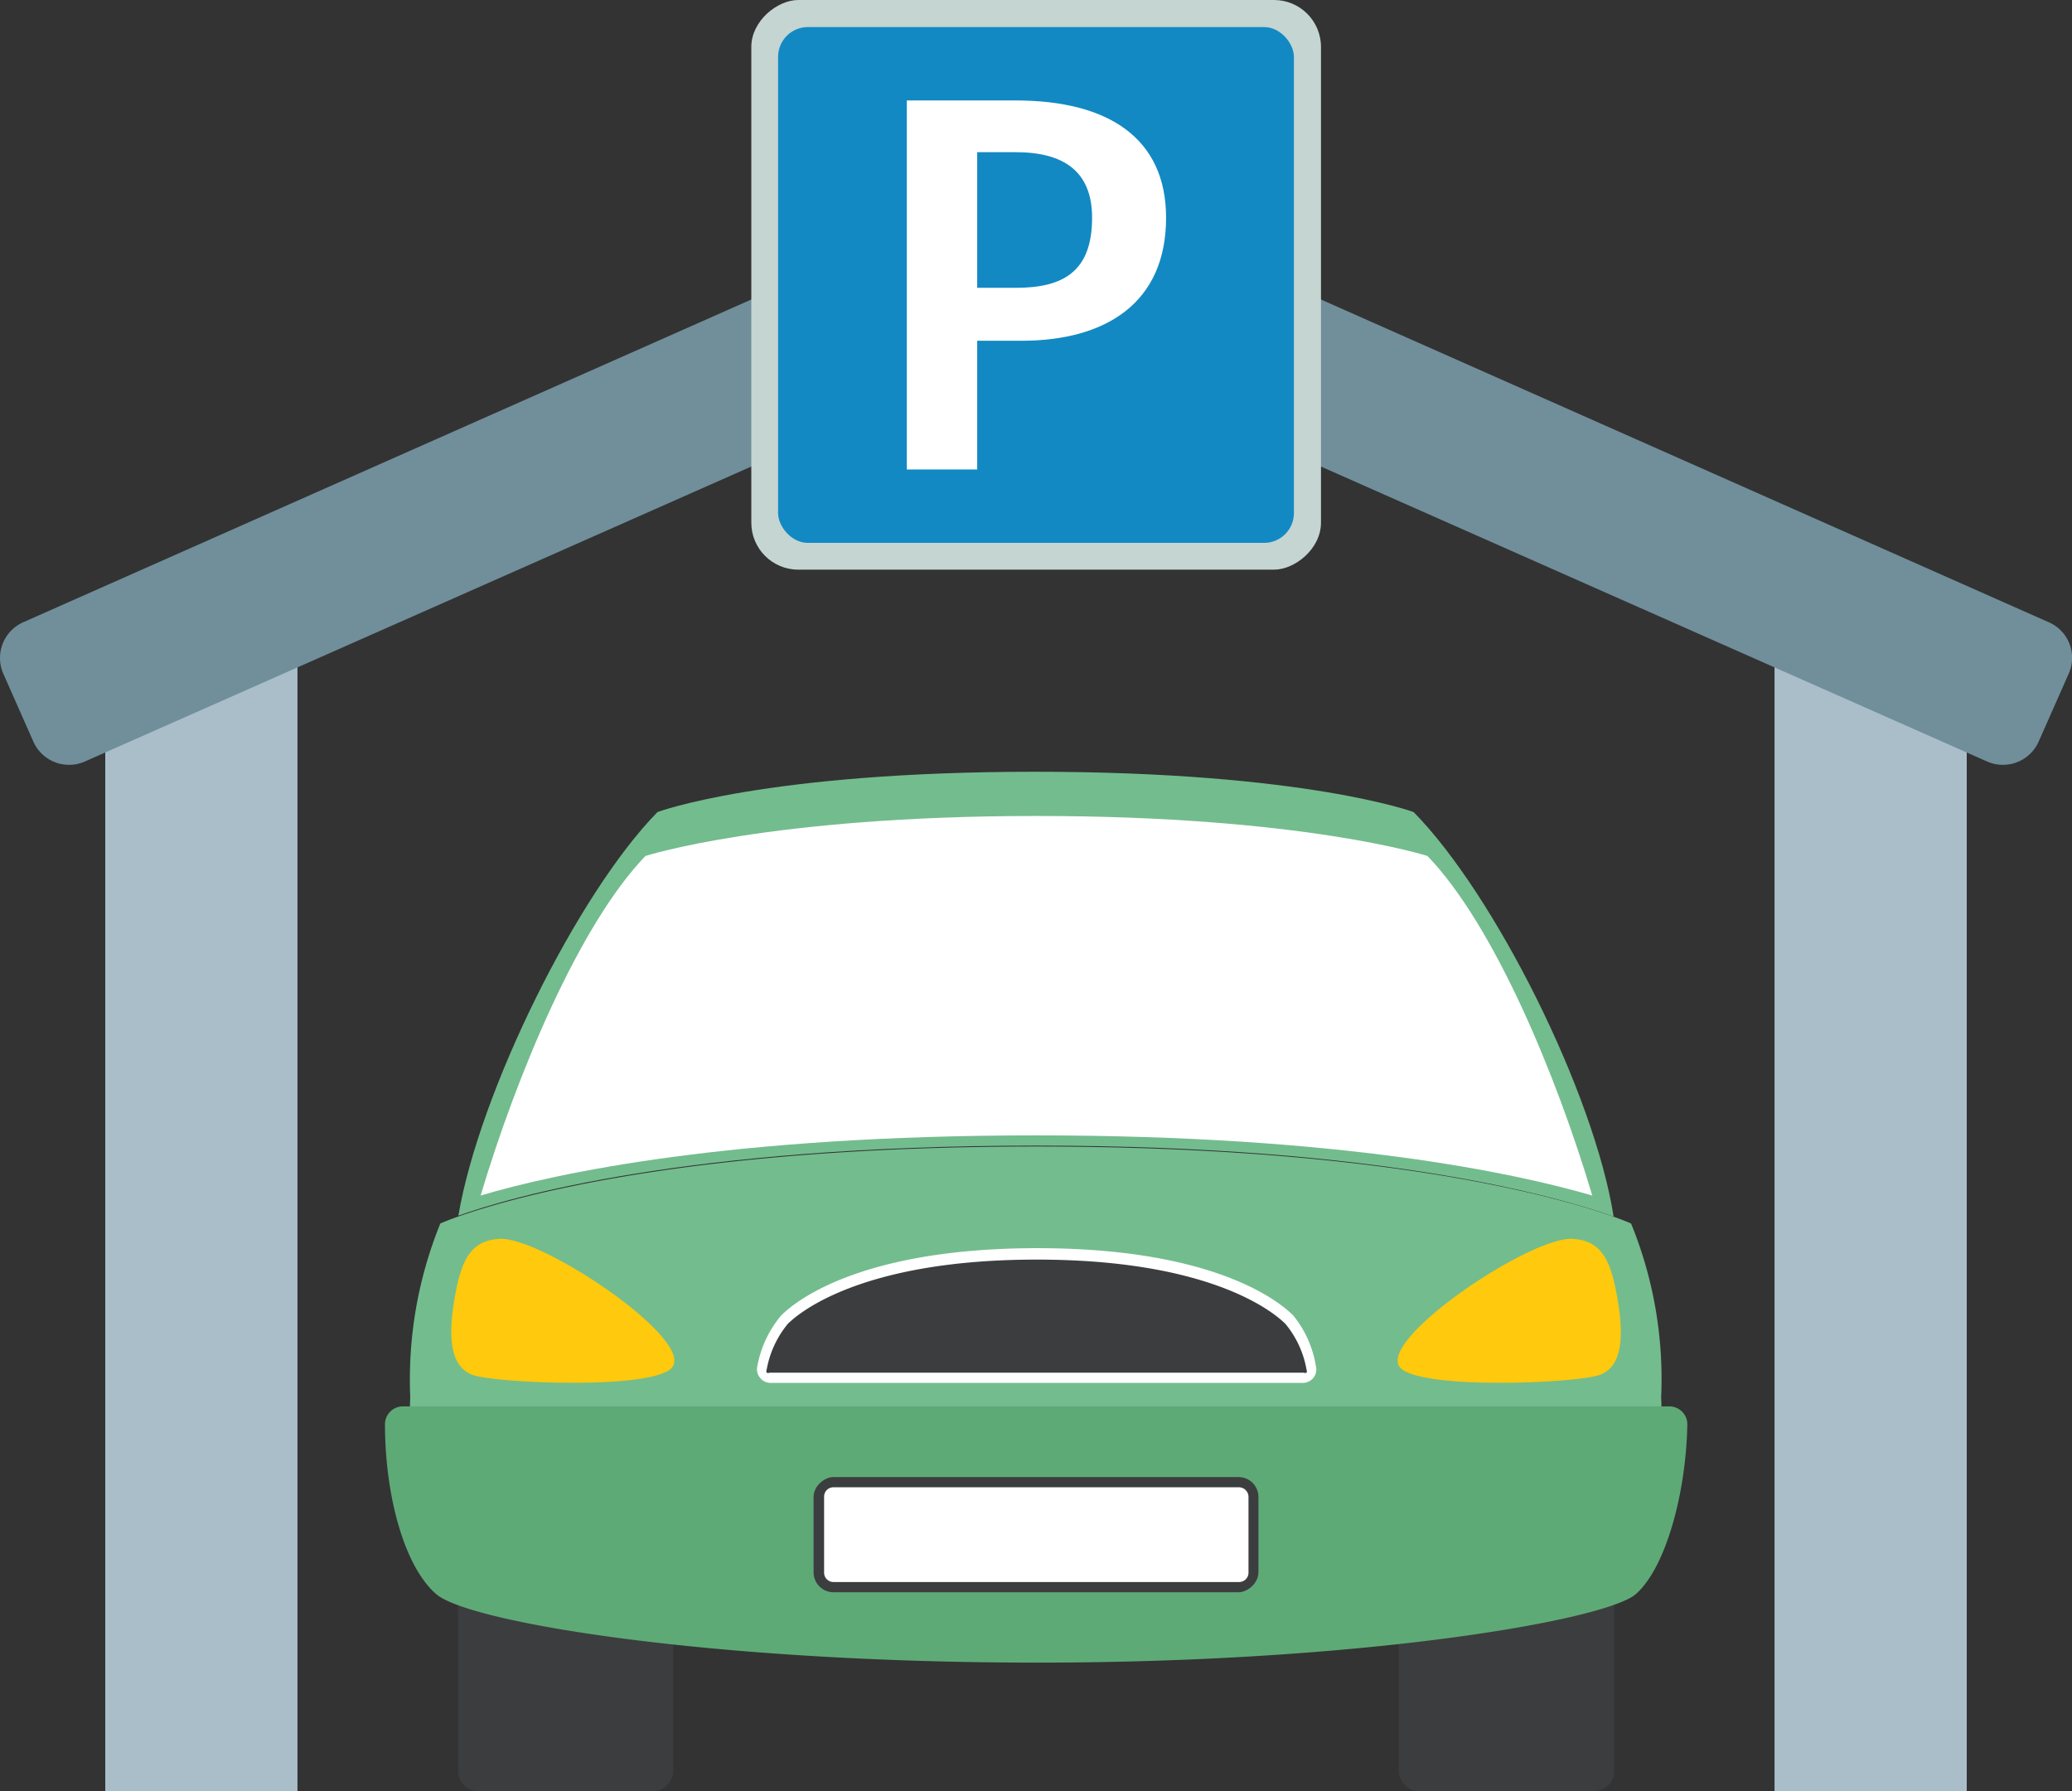 <?xml version="1.0" encoding="UTF-8"?> <svg xmlns="http://www.w3.org/2000/svg" viewBox="0 0 68.89 59.55"><rect x="0" y="0" width="68.89" height="59.55" fill="#333333" stroke="none"/> <defs> <style>.cls-1{fill:#73bc8e;}.cls-2{fill:#fff;}.cls-3{fill:#3c3d3f;}.cls-4{fill:#ffc90d;}.cls-5{fill:#5eaa77;}.cls-6{fill:#aabeca;}.cls-7{fill:#708f9b;}.cls-8{fill:#c5d5d2;}.cls-9{fill:#1289c3;}</style> </defs> <title>Ресурс 2</title> <g id="Слой_2" data-name="Слой 2"> <g id="Layer_1" data-name="Layer 1"> <path class="cls-1" d="M55.23,46.45a13.65,13.65,0,0,0-1-5.77s-5.59-2.56-19.79-2.56-19.8,2.56-19.8,2.56a13.77,13.77,0,0,0-1,5.77,13.83,13.83,0,0,0,1,5.77s5.59,2.55,19.8,2.55,19.79-2.55,19.79-2.55A13.71,13.71,0,0,0,55.23,46.45Z"></path> <path class="cls-1" d="M53.65,40.45C53,36.33,49.69,29.73,47,27c0,0-3.61-1.34-12.59-1.34S21.86,27,21.86,27c-2.65,2.7-5.92,9.3-6.62,13.42,1.76-.63,7.61-2.33,19.21-2.33S51.89,39.82,53.65,40.45Z"></path> <path class="cls-2" d="M34.45,37.75c10.15,0,15.95,1.26,18.49,2-1.19-4-3.27-9-5.48-11.29,0,0-4.12-1.33-13-1.33s-13,1.33-13,1.33c-2.2,2.28-4.29,7.3-5.48,11.29C18.5,39,24.3,37.75,34.45,37.75Z"></path> <path class="cls-3" d="M15.23,52.44v6.44a.67.67,0,0,0,.67.67h5.81a.67.67,0,0,0,.67-.67V54A36.69,36.69,0,0,1,15.23,52.44Z"></path> <path class="cls-3" d="M53.67,52.44v6.44a.67.67,0,0,1-.67.67H47.18a.67.67,0,0,1-.67-.67V54A36.86,36.86,0,0,0,53.67,52.44Z"></path> <path class="cls-4" d="M46.51,45.41c-.54-1,4.4-4.3,5.77-4.22,1,.05,1.29.77,1.5,2s.17,2.23-.58,2.52S46.94,46.23,46.51,45.41Z"></path> <path class="cls-4" d="M22.38,45.41c.54-1-4.4-4.3-5.77-4.22-1,.05-1.29.77-1.5,2s-.16,2.23.59,2.52S22,46.23,22.38,45.41Z"></path> <path class="cls-5" d="M56.1,47.36a.59.59,0,0,0-.17-.42.6.6,0,0,0-.42-.18H13.39a.6.6,0,0,0-.42.18.59.59,0,0,0-.17.42c0,2.29.61,4.69,1.7,5.64s9.16,2.28,20,2.28S53.4,53.87,54.39,53,56.06,49.65,56.1,47.36Z"></path> <path class="cls-2" d="M43,43.74c-.64-.64-2.92-2.24-8.51-2.24s-7.88,1.6-8.52,2.24a3.65,3.65,0,0,0-.79,1.68.45.45,0,0,0,.09.39.45.45,0,0,0,.36.17H43.31a.46.46,0,0,0,.36-.17.45.45,0,0,0,.08-.39A3.56,3.56,0,0,0,43,43.74Z"></path> <path class="cls-3" d="M25.59,45.64a.13.13,0,0,1-.1,0,.12.12,0,0,1,0-.1,3.31,3.31,0,0,1,.7-1.52c.36-.36,2.44-2.14,8.28-2.14s7.91,1.78,8.27,2.14a3.26,3.26,0,0,1,.7,1.52.12.12,0,0,1,0,.1.11.11,0,0,1-.09,0Z"></path> <rect class="cls-3" x="32.53" y="43.63" width="3.83" height="14.79" rx="0.66" transform="translate(85.47 16.58) rotate(90)"></rect> <path class="cls-2" d="M27.71,49.45H41.19a.32.32,0,0,1,.32.32v2.52a.31.31,0,0,1-.31.31H27.71a.31.31,0,0,1-.31-.31V49.76A.31.31,0,0,1,27.71,49.45Z"></path> <rect class="cls-6" x="3.5" y="21.1" width="6.39" height="38.45"></rect> <rect class="cls-6" x="59" y="21.1" width="6.39" height="38.45" transform="translate(124.39 80.65) rotate(180)"></rect> <path class="cls-7" d="M68.78,22.4a1.29,1.29,0,0,0-.66-1.71L34.45,5.76.77,20.69A1.3,1.3,0,0,0,.11,22.4l1,2.26a1.3,1.3,0,0,0,1.71.66l31.63-14,31.62,14a1.3,1.3,0,0,0,1.71-.66Z"></path> <rect class="cls-8" x="24.98" width="18.94" height="18.94" rx="1.56" transform="translate(43.92 -24.98) rotate(90)"></rect> <rect class="cls-9" x="25.87" y="0.9" width="17.15" height="17.15" rx="0.99"></rect> <path class="cls-2" d="M33.77,3.34c3.09,0,5,1.26,5,3.9,0,2.83-2,4.09-4.81,4.09H32.49v4.28H30.15V3.34Zm0,6.23c1.57,0,2.54-.53,2.54-2.33,0-1.54-.94-2.18-2.54-2.18H32.49V9.57Z"></path> </g> </g> </svg> 